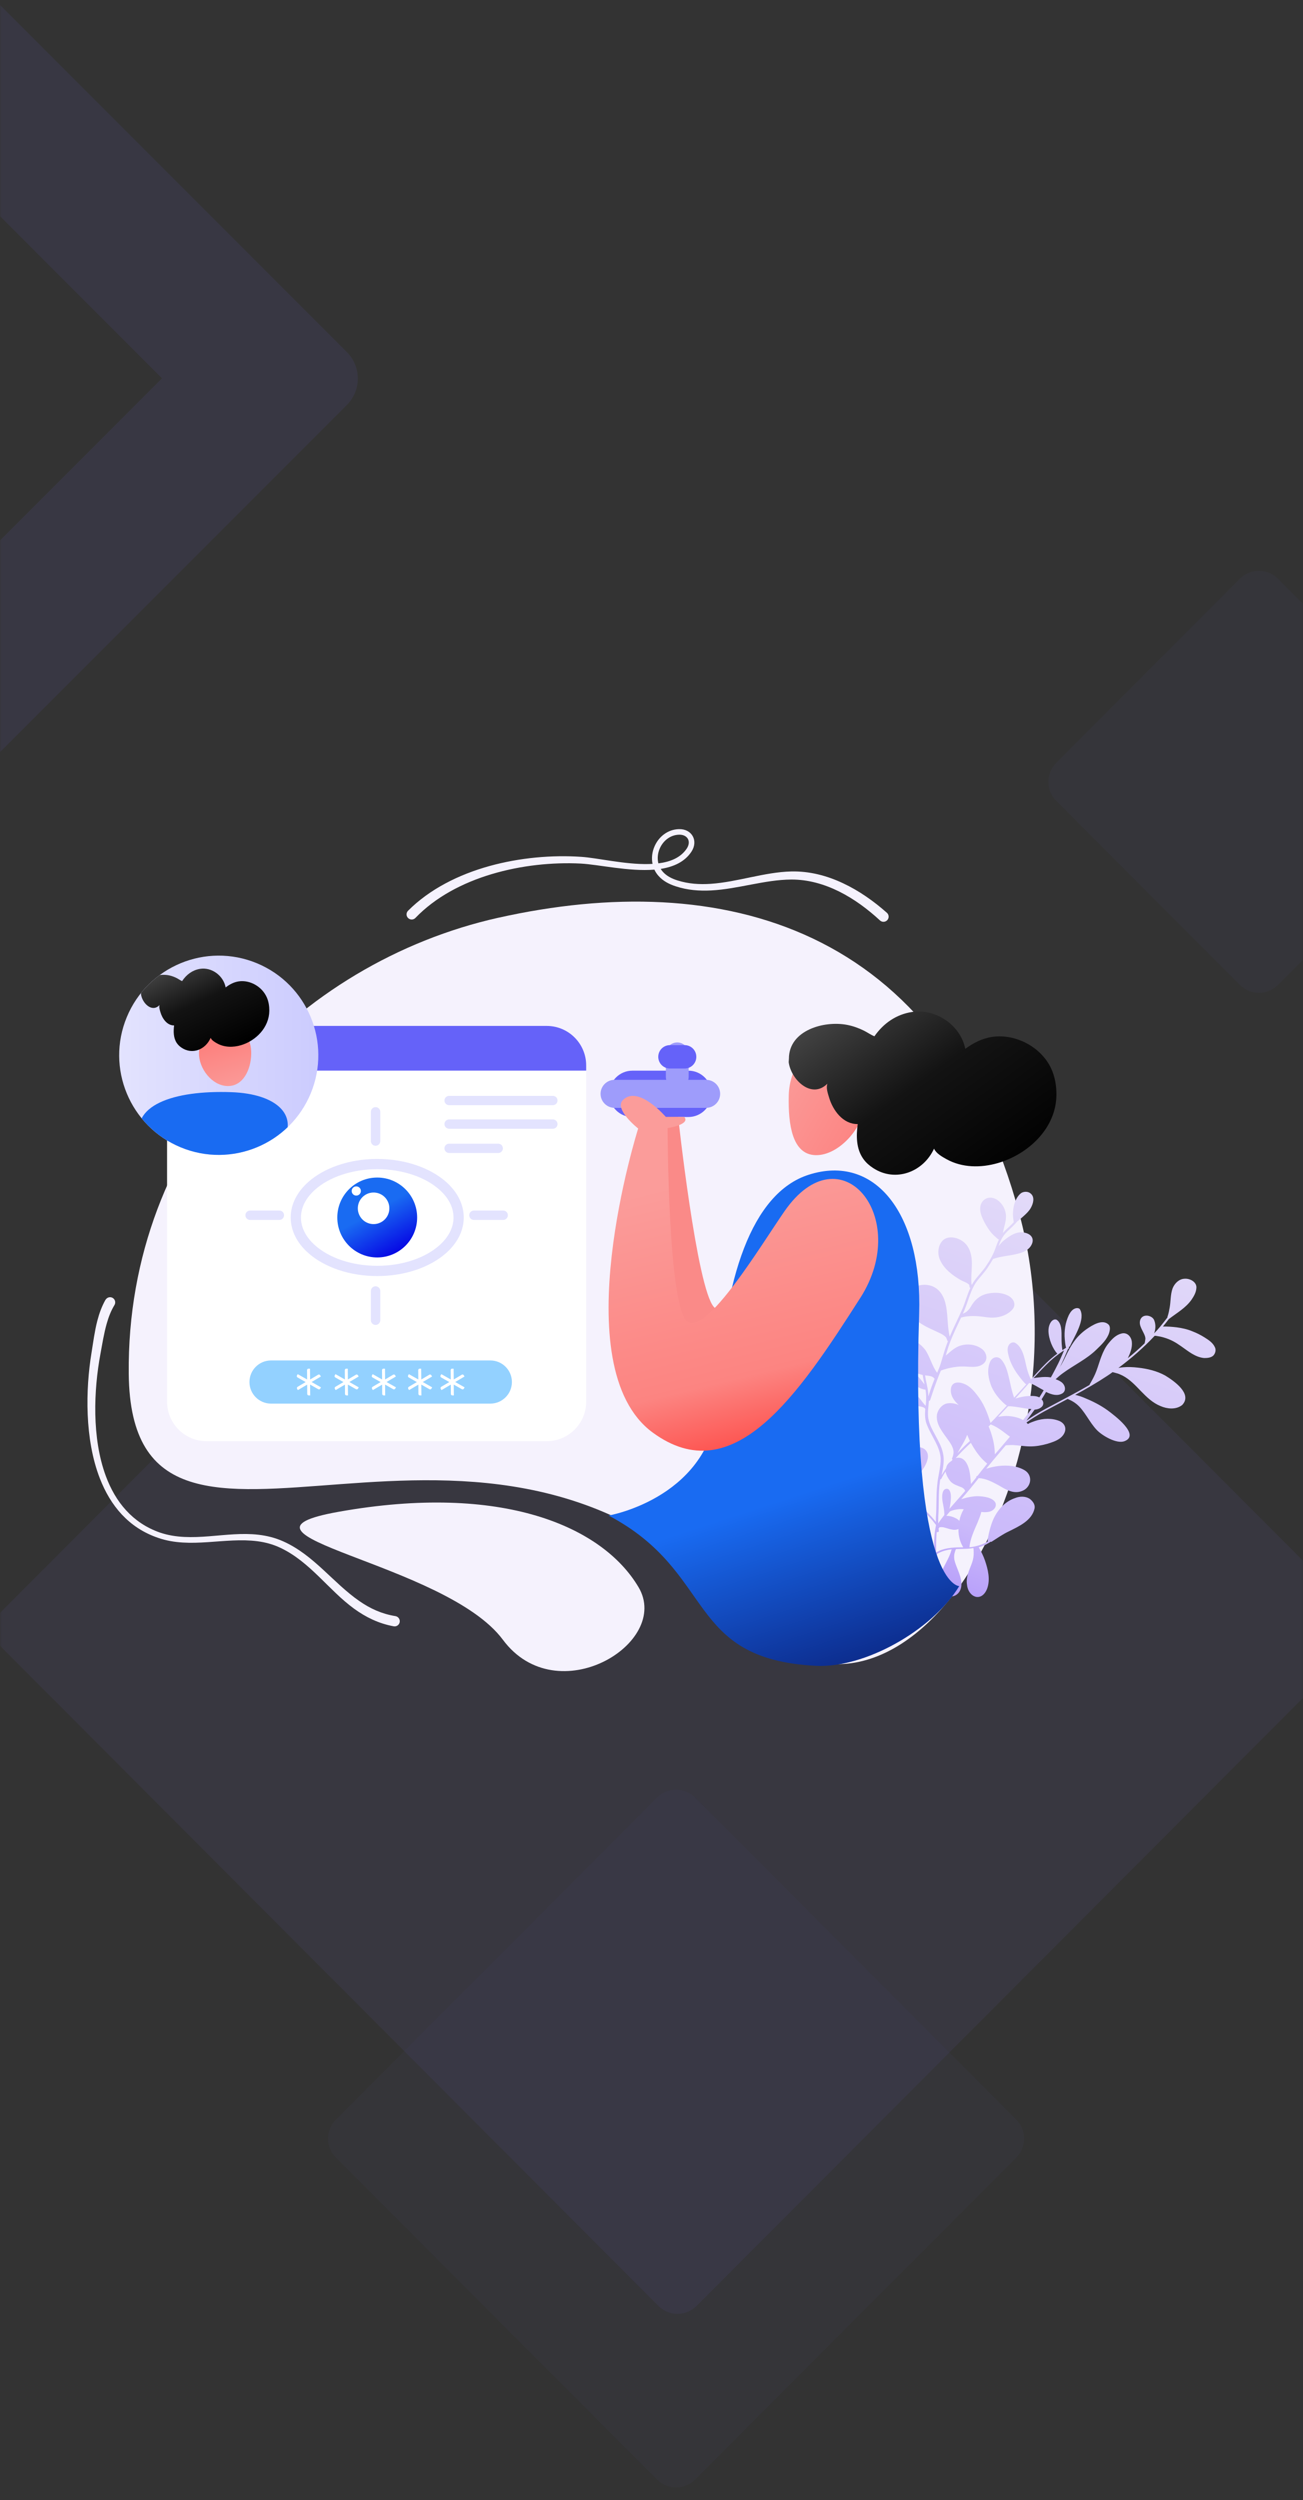 <?xml version="1.0" encoding="UTF-8"?>
<svg id="Layer_1" data-name="Layer 1" xmlns="http://www.w3.org/2000/svg" width="484" height="928" xmlns:xlink="http://www.w3.org/1999/xlink" viewBox="0 0 484 928">
  <rect x="0" y="0" width="484" height="928" fill="#333333" stroke="none"/>
  <defs>
    <style>
      .cls-1 {
        fill: url(#linear-gradient);
      }

      .cls-2 {
        clip-path: url(#clippath-1);
      }

      .cls-2, .cls-3, .cls-4 {
        fill: none;
      }

      .cls-5, .cls-6 {
        fill: #fff;
      }

      .cls-3 {
        mask: url(#mask);
      }

      .cls-7 {
        opacity: .04;
      }

      .cls-7, .cls-8, .cls-9, .cls-10, .cls-11, .cls-12, .cls-13, .cls-14, .cls-15, .cls-6, .cls-16, .cls-17, .cls-18, .cls-19, .cls-20, .cls-21, .cls-22 {
        fill-rule: evenodd;
      }

      .cls-7, .cls-8, .cls-9, .cls-23 {
        isolation: isolate;
      }

      .cls-7, .cls-8, .cls-23 {
        fill: #7367f0;
      }

      .cls-8 {
        opacity: .07;
      }

      .cls-9 {
        fill: #7666f8;
        opacity: .03;
      }

      .cls-24 {
        fill: url(#linear-gradient-2);
      }

      .cls-25 {
        fill: url(#linear-gradient-5);
      }

      .cls-10 {
        fill: #fa8a88;
      }

      .cls-11 {
        fill: #196bf2;
      }

      .cls-12 {
        fill: #93d1ff;
      }

      .cls-13 {
        fill: #6562f9;
      }

      .cls-14 {
        fill: #9e9cfb;
      }

      .cls-15 {
        fill: #e3e3fe;
      }

      .cls-16 {
        fill: #f5f2fd;
      }

      .cls-23 {
        opacity: .09;
      }

      .cls-17 {
        fill: url(#linear-gradient-8);
      }

      .cls-18 {
        fill: url(#linear-gradient-9);
      }

      .cls-19 {
        fill: url(#linear-gradient-3);
      }

      .cls-20 {
        fill: url(#linear-gradient-4);
      }

      .cls-21 {
        fill: url(#linear-gradient-6);
      }

      .cls-22 {
        fill: url(#linear-gradient-7);
      }

      .cls-4 {
        clip-path: url(#clippath);
      }
    </style>
    <mask id="mask" x="-200.9" y="-26.57" width="746.71" height="954.57" maskUnits="userSpaceOnUse">
      <g id="mask-2">
        <rect id="path-1" class="cls-5" width="484" height="928"/>
      </g>
    </mask>
    <clipPath id="clippath">
      <path class="cls-5" d="m76.73,380.79h126.35c8.09,0,14.66,6.57,14.66,14.66v124.81c0,8.09-6.57,14.67-14.67,14.67h-126.34c-8.09,0-14.67-6.57-14.67-14.67v-124.81c0-8.09,6.57-14.67,14.67-14.67Z"/>
    </clipPath>
    <linearGradient id="linear-gradient" x1="-51.98" y1="836.41" x2="-49.47" y2="836.41" gradientTransform="translate(-8994.68 6359.27) rotate(60.58) scale(12.98 -12.98)" gradientUnits="userSpaceOnUse">
      <stop offset="0" stop-color="#196bf2"/>
      <stop offset=".42" stop-color="#196bf2"/>
      <stop offset="1" stop-color="#0500e3"/>
    </linearGradient>
    <linearGradient id="linear-gradient-2" x1="43.76" y1="391.68" x2="173.14" y2="391.68" gradientTransform="translate(412.02 166.72) rotate(67.5)" gradientUnits="userSpaceOnUse">
      <stop offset="0" stop-color="#e3e3fe"/>
      <stop offset=".61" stop-color="#cacafe"/>
      <stop offset=".82" stop-color="#8f8ffe"/>
      <stop offset="1" stop-color="#4f4fff"/>
    </linearGradient>
    <clipPath id="clippath-1">
      <circle class="cls-24" cx="81.25" cy="391.68" r="36.98" transform="translate(-311.7 316.86) rotate(-67.5)"/>
    </clipPath>
    <linearGradient id="linear-gradient-3" x1="-77.01" y1="841" x2="-74.5" y2="840.93" gradientTransform="translate(-11955 2609.13) rotate(-104.35) scale(15.2 14.52) skewX(1.44)" gradientUnits="userSpaceOnUse">
      <stop offset="0" stop-color="#fb9c9a"/>
      <stop offset=".54" stop-color="#fc7f7c"/>
      <stop offset="1" stop-color="#ff1712"/>
    </linearGradient>
    <linearGradient id="linear-gradient-4" x1="-72.66" y1="879" x2="-70.16" y2="879" gradientTransform="translate(12514.74 -6736.6) rotate(-115.1) scale(16.24 -16.24)" gradientUnits="userSpaceOnUse">
      <stop offset="0" stop-color="#000"/>
      <stop offset=".5" stop-color="#131313"/>
      <stop offset="1" stop-color="#4d4d4d"/>
    </linearGradient>
    <linearGradient id="linear-gradient-5" x1="-61.02" y1="860.78" x2="-58.51" y2="860.85" gradientTransform="translate(-78262.32 -22622.61) rotate(111.96) scale(94.64 -94.76) skewX(-1.58)" gradientUnits="userSpaceOnUse">
      <stop offset="0" stop-color="#e3dbf9"/>
      <stop offset=".54" stop-color="#cbbafa"/>
      <stop offset="1" stop-color="#7848fc"/>
    </linearGradient>
    <linearGradient id="linear-gradient-6" x1="-61.25" y1="857.66" x2="-58.74" y2="857.66" gradientTransform="translate(-69199.05 28602.5) rotate(72.02) scale(87.17 -87.17)" gradientUnits="userSpaceOnUse">
      <stop offset="0" stop-color="#196bf2"/>
      <stop offset=".52" stop-color="#196bf2"/>
      <stop offset="1" stop-color="#050751"/>
    </linearGradient>
    <linearGradient id="linear-gradient-7" x1="-61.81" y1="847.39" x2="-59.3" y2="847.39" gradientTransform="translate(-8060.69 17388.03) rotate(30.34) scale(22.28 -22.28)" gradientUnits="userSpaceOnUse">
      <stop offset="0" stop-color="#fb9c9a"/>
      <stop offset=".63" stop-color="#fc8785"/>
      <stop offset=".83" stop-color="#fd524f"/>
      <stop offset="1" stop-color="#ff1712"/>
    </linearGradient>
    <linearGradient id="linear-gradient-8" x1="-59.01" y1="856.62" x2="-56.5" y2="856.62" gradientTransform="translate(-41358.56 13632.64) rotate(76.35) scale(50.85 -50.85)" gradientUnits="userSpaceOnUse">
      <stop offset="0" stop-color="#fb9c9a"/>
      <stop offset=".59" stop-color="#fc8481"/>
      <stop offset=".81" stop-color="#fd4e4a"/>
      <stop offset="1" stop-color="#ff1712"/>
    </linearGradient>
    <linearGradient id="linear-gradient-9" x1="-69.23" y1="865.1" x2="-66.72" y2="865.1" gradientTransform="translate(26602.38 -21894.78) rotate(-125.84) scale(39.7 -39.7)" xlink:href="#linear-gradient-4"/>
  </defs>
  <g class="cls-3">
    <g id="Shape">
      <g id="Rectangle">
        <path class="cls-9" d="m258.21,667.21l119.28,119.5c3.9,3.9,3.9,10.23,0,14.13l-119.28,119.5c-3.9,3.91-10.23,3.91-14.14.01h-.01s-119.28-119.51-119.28-119.51c-3.9-3.9-3.9-10.23,0-14.13l119.28-119.5c3.9-3.91,10.23-3.91,14.14-.01h.01Z"/>
        <path class="cls-7" d="m474.7,214.81l68.2,68.32c3.9,3.9,3.9,10.23,0,14.13l-68.2,68.32c-3.9,3.91-10.23,3.91-14.14.01,0,0,0,0-.01-.01l-68.2-68.32c-3.9-3.9-3.9-10.23,0-14.13l68.2-68.32c3.9-3.91,10.23-3.91,14.14-.01,0,0,0,0,.01.01Z"/>
        <path class="cls-8" d="m258.74,353.62l243.63,244.08c3.9,3.9,3.9,10.23,0,14.13l-243.63,244.08c-3.9,3.91-10.23,3.91-14.14.01h-.01S.95,611.83.95,611.83c-3.9-3.9-3.9-10.23,0-14.13l243.63-244.08c3.9-3.91,10.23-3.91,14.14-.01,0,0,0,0,.01.01Z"/>
        <path class="cls-23" d="m128.84,130.68c5.42,5.42,5.43,14.21.02,19.62L-24.03,303.19c-5.41,5.41-14.2,5.4-19.62-.02l-153.18-153.18c-5.42-5.42-5.43-14.21-.02-19.62L-43.95-22.51c5.41-5.41,14.2-5.4,19.62.02l153.18,153.18Zm-68.66,9.75L-34.08,46.17l-94.09,94.09,94.26,94.26,94.09-94.09Z"/>
      </g>
    </g>
  </g>
  <g>
    <g>
      <path class="cls-16" d="m185.17,340.63c82.41-18.41,164.53,2.3,193.53,110.17,26.66,99.14-46.69,212.6-103.61,147.91-93.81-106.62-226.28,8.62-227.27-88.8-.89-87.62,63.11-152.7,137.35-169.29Z"/>
      <path class="cls-16" d="m125.83,561.12c60.76-10.81,97.97,5.44,111.35,27.99,12.3,20.73-30.26,46.57-50.38,19.52-21.4-28.77-109.7-38.84-60.97-47.51Z"/>
      <path class="cls-16" d="m39.2,482.42c-1.36,2.38-2.33,5.04-3.05,7.81-1.01,3.92-1.54,8.06-2.15,11.83-2.25,13.67-2.58,32.09,3.09,46.68,3.92,10.07,10.67,18.35,21.66,22.07,11.96,4.17,24.76-.33,36.92,1.26,2.87.38,5.7,1.12,8.48,2.43,11.14,5.29,17.92,15.74,27.42,22.63,4.21,3.05,8.93,5.44,14.68,6.51,1.04.18,2.04-.52,2.22-1.56.18-1.04-.52-2.03-1.56-2.22-5.21-.83-9.5-2.88-13.35-5.54-9.79-6.74-16.93-17.1-28.31-22.19-3.04-1.37-6.14-2.12-9.27-2.48-12.06-1.41-24.67,3.21-36.55-.8-10.3-3.59-16.58-11.44-20.11-20.96-5.28-14.21-4.48-32.07-2.03-45.26.68-3.65,1.29-7.66,2.38-11.44.69-2.42,1.59-4.74,2.86-6.81.54-.91.23-2.09-.67-2.63s-2.08-.24-2.63.67Z"/>
      <path class="cls-16" d="m242.38,320.65c-.48.03-.95.05-1.44.06-8.84.2-18.99-2.29-25.09-2.68-10.73-.72-22.74.28-34.08,3.43-11.45,3.18-22.18,8.57-30.2,16.58-.75.76-.74,1.97.02,2.71.75.74,1.98.73,2.71-.03,7.44-7.75,17.54-13.04,28.33-16.27,10.95-3.27,22.63-4.44,33.07-3.92,6.63.35,18.01,3.03,27.37,2.25.38.82.89,1.61,1.54,2.33.86.98,1.87,1.75,2.96,2.38,1.06.61,2.2,1.08,3.39,1.47,4.35,1.44,8.76,1.78,13.19,1.55,9.91-.52,19.94-3.99,29.76-4.05,6.24-.03,12.22,1.69,17.76,4.43,5.58,2.77,10.71,6.6,15.21,10.76.78.71,2,.65,2.71-.13.71-.78.65-2-.14-2.71-4.83-4.28-10.34-8.19-16.31-10.98-6.03-2.84-12.53-4.54-19.28-4.37-9.87.24-19.9,3.91-29.85,4.59-4.14.28-8.25.03-12.35-1.26-1.03-.33-2.04-.72-2.96-1.25-.9-.5-1.72-1.12-2.43-1.9-.33-.36-.61-.74-.85-1.13,4.83-.76,8.93-2.63,11.41-6.38,1.36-2.07,1.37-4.18.49-5.76-.88-1.59-2.69-2.69-5.14-2.62-4.2.11-7.5,2.85-9.04,6.37-.91,2.05-1.2,4.35-.75,6.54Zm2.18-.2c4.44-.56,8.26-2.09,10.53-5.48.86-1.3.98-2.61.43-3.6-.56-1-1.74-1.6-3.29-1.56-3.36.1-5.96,2.34-7.17,5.15-.75,1.72-.97,3.68-.5,5.5Z"/>
    </g>
    <g>
      <g>
        <path class="cls-5" d="m76.73,380.79h126.35c8.09,0,14.66,6.57,14.66,14.66v124.81c0,8.09-6.57,14.67-14.67,14.67h-126.34c-8.09,0-14.67-6.57-14.67-14.67v-124.81c0-8.09,6.57-14.67,14.67-14.67Z"/>
        <g class="cls-4">
          <path class="cls-13" d="m230.28,382.37c0-.87-.71-1.58-1.57-1.58H45.29c-.87,0-1.57.71-1.57,1.58v13.43c0,.87.71,1.58,1.57,1.58h183.42c.87,0,1.57-.71,1.57-1.58v-13.43Z"/>
        </g>
      </g>
      <g>
        <circle class="cls-1" cx="140.12" cy="451.9" r="14.83"/>
        <g>
          <path class="cls-15" d="m140.12,430.16c-10.55,0-19.87,3.42-25.67,8.61-4.1,3.67-6.47,8.23-6.47,13.13s2.36,9.46,6.47,13.13c5.8,5.18,15.13,8.61,25.67,8.61s19.87-3.42,25.67-8.61c4.1-3.67,6.47-8.23,6.47-13.13s-2.37-9.46-6.47-13.13c-5.79-5.18-15.13-8.61-25.67-8.61Zm0,3.81c9.49,0,17.91,2.97,23.13,7.64,3.24,2.89,5.21,6.43,5.21,10.29s-1.97,7.4-5.21,10.29c-5.21,4.66-13.64,7.64-23.13,7.64s-17.92-2.97-23.13-7.64c-3.23-2.89-5.2-6.43-5.2-10.29s1.97-7.4,5.2-10.29c5.21-4.66,13.65-7.64,23.13-7.64Z"/>
          <path class="cls-15" d="m105.51,451.06c0-.96-.78-1.75-1.75-1.75h-10.85c-.96,0-1.75.78-1.75,1.75s.78,1.75,1.75,1.75h10.85c.96,0,1.75-.78,1.75-1.75Z"/>
          <path class="cls-15" d="m139.51,425.28c.96,0,1.75-.78,1.75-1.75v-10.85c0-.96-.78-1.75-1.75-1.75s-1.75.78-1.75,1.75v10.85c0,.96.78,1.75,1.75,1.75Z"/>
          <path class="cls-15" d="m139.51,491.78c.96,0,1.75-.78,1.75-1.75v-10.85c0-.96-.78-1.75-1.75-1.75s-1.75.78-1.75,1.75v10.85c0,.96.78,1.75,1.75,1.75Z"/>
          <path class="cls-15" d="m188.65,451.06c0-.96-.78-1.75-1.75-1.75h-10.85c-.96,0-1.75.78-1.75,1.75s.78,1.75,1.75,1.75h10.85c.96,0,1.75-.78,1.75-1.75Z"/>
        </g>
        <circle class="cls-5" cx="138.77" cy="448.47" r="5.86" transform="translate(-326.14 513.61) rotate(-80.78)"/>
        <circle class="cls-5" cx="132.34" cy="442.06" r="1.71"/>
      </g>
      <path class="cls-15" d="m207.09,408.48c0-.96-.78-1.73-1.73-1.73h-38.54c-.96,0-1.73.78-1.73,1.73s.78,1.73,1.73,1.73h38.54c.96,0,1.73-.78,1.73-1.73Z"/>
      <path class="cls-15" d="m207.09,417.23c0-.96-.78-1.73-1.73-1.73h-38.54c-.96,0-1.73.78-1.73,1.73s.78,1.73,1.73,1.73h38.54c.96,0,1.73-.78,1.73-1.73Z"/>
      <path class="cls-15" d="m186.8,426.23c0-.96-.78-1.73-1.73-1.73h-18.25c-.96,0-1.73.78-1.73,1.73s.78,1.73,1.73,1.73h18.25c.96,0,1.73-.78,1.73-1.73Z"/>
      <path class="cls-12" d="m190.15,512.97c0-4.42-3.59-8.01-8.01-8.01h-81.47c-4.42,0-8.01,3.59-8.01,8.01s3.59,8.01,8.01,8.01h81.47c4.42,0,8.01-3.59,8.01-8.01Z"/>
      <g>
        <circle class="cls-24" cx="81.25" cy="391.68" r="36.98" transform="translate(-311.7 316.86) rotate(-67.5)"/>
        <g class="cls-2">
          <g>
            <path class="cls-11" d="m52.37,423.76c-4.67-13.51,12.13-19.15,33.58-18.38,17.18.62,24.35,8.72,19.4,17.44-7.06,12.45,28.65,14.18,28.65,14.18-2.63,1.98-24.09,7.68-46.83,7.56-17.96-.09-42.74-2.97-42.91-5.45,0,0,14.77,3.94,8.1-15.36Z"/>
            <path class="cls-19" d="m84.7,380.71c5.83.14,8.75,4.85,8.62,10.56-.13,5.71-2.99,11.98-8.82,11.84-5.83-.14-10.72-6.61-10.59-12.32.13-5.71,4.96-10.22,10.79-10.08Z"/>
            <path class="cls-20" d="m52.37,368.98c.39,3.28,4.06,7.05,6.9,4.05-.28.78.08,1.82.29,2.57.68,2.41,2.47,5.05,5.11,5.01-.28,2.2-.28,4.62.98,6.51.48.72,1.09,1.28,1.79,1.75,3.97,2.71,8.91.73,10.81-3.66.38.91,1.43,1.52,2.21,1.97,2.8,1.63,6.11,1.66,9.15.74,5.4-1.64,10.35-6.48,10.43-12.72.02-1.71-.25-3.46-.94-5.02-1.78-4.01-6.28-6.54-10.45-5.92-1.76.26-3.42,1.14-4.83,2.25-.86-4.48-5.25-7.57-9.48-6.91-2.81.44-5.1,2.13-6.7,4.56-.64-.27-1.23-.72-1.86-1.05-.94-.49-1.96-.87-2.99-1.09-4.08-.85-10.37.98-10.37,6.33l-.04.63Z"/>
          </g>
        </g>
      </g>
      <g>
        <path class="cls-6" d="m118.16,510.25c.13-.07.28-.09.42-.06.14.04.26.13.34.26.13.23.27.46.28.47h0c-.06.04-3.46,2.04-3.46,2.04l3.49,1.98s0,0,0,0c0,.02-.14.25-.27.48-.07.13-.2.22-.33.26-.14.04-.3.02-.42-.05-.96-.54-3.02-1.71-3.02-1.71l.04,4.02s-.28,0-.55,0c-.15,0-.29-.06-.39-.16-.11-.1-.16-.24-.17-.39,0-1.1-.02-3.46-.02-3.46,0,0-2.83,1.66-3.37,1.99-.06.03-.12.01-.15-.04-.05-.09-.14-.23-.22-.38-.08-.13-.1-.28-.06-.42.04-.14.13-.26.25-.34.95-.56,2.99-1.76,2.99-1.76l-3.02-1.71c-.27-.15-.36-.49-.22-.75.08-.15.17-.3.22-.39.03-.05.1-.07.15-.04.56.31,3.41,1.93,3.41,1.93,0,0-.02-2.37-.03-3.47,0-.15.06-.29.16-.39.1-.11.24-.17.39-.16.17,0,.33,0,.44,0,.06,0,.11.05.11.11,0,.64.04,3.91.04,3.91,0,0,2.03-1.2,2.98-1.76Z"/>
        <path class="cls-6" d="m132.19,510.25c.13-.07.28-.09.42-.06.14.04.26.13.34.26.13.23.27.46.28.47h0c-.06.04-3.46,2.04-3.46,2.04l3.49,1.98s0,0,0,0c0,.02-.14.25-.27.48-.07.13-.2.22-.33.26-.14.04-.3.02-.42-.05-.96-.54-3.02-1.71-3.02-1.71l.04,4.02s-.28,0-.55,0c-.15,0-.29-.06-.39-.16-.11-.1-.16-.24-.17-.39,0-1.1-.02-3.46-.02-3.46,0,0-2.83,1.66-3.37,1.99-.06.03-.12.01-.15-.04-.05-.09-.14-.23-.22-.38-.08-.13-.1-.28-.06-.42.04-.14.13-.26.25-.34.95-.56,2.99-1.76,2.99-1.76l-3.02-1.71c-.27-.15-.36-.49-.22-.75.08-.15.17-.3.22-.39.03-.05.1-.07.15-.04.56.31,3.41,1.93,3.41,1.93,0,0-.02-2.37-.03-3.47,0-.15.06-.29.16-.39.1-.11.24-.17.39-.16.17,0,.33,0,.44,0,.06,0,.11.05.11.11,0,.64.04,3.91.04,3.91,0,0,2.03-1.2,2.98-1.76Z"/>
        <path class="cls-6" d="m146.01,510.25c.13-.07.28-.09.42-.06.14.04.26.13.34.26.13.23.27.46.28.47h0c-.06.04-3.46,2.04-3.46,2.04l3.49,1.98s0,0,0,0c0,.02-.14.25-.27.48-.07.13-.2.22-.33.26-.14.04-.3.02-.42-.05-.96-.54-3.02-1.71-3.02-1.71l.04,4.02s-.28,0-.55,0c-.15,0-.29-.06-.39-.16-.11-.1-.16-.24-.17-.39,0-1.1-.02-3.46-.02-3.46,0,0-2.83,1.66-3.37,1.99-.06.03-.12.01-.15-.04-.05-.09-.14-.23-.22-.38-.08-.13-.1-.28-.06-.42.04-.14.13-.26.25-.34.95-.56,2.99-1.76,2.99-1.76l-3.02-1.71c-.27-.15-.36-.49-.22-.75.08-.15.17-.3.22-.39.03-.05.1-.07.15-.04.55.31,3.41,1.93,3.41,1.93,0,0-.02-2.37-.03-3.47,0-.15.06-.29.16-.39.1-.11.24-.17.39-.16.17,0,.33,0,.44,0,.06,0,.11.05.11.11,0,.64.04,3.91.04,3.91,0,0,2.03-1.2,2.98-1.76Z"/>
        <path class="cls-6" d="m159.46,510.25c.13-.07.28-.09.42-.06.14.04.26.13.34.26.13.23.27.46.28.47h0c-.06.04-3.46,2.04-3.46,2.04l3.49,1.98s0,0,0,0c0,.02-.14.25-.27.48-.07.13-.2.22-.33.26-.14.04-.3.02-.42-.05-.96-.54-3.02-1.71-3.02-1.71l.04,4.02s-.28,0-.55,0c-.15,0-.29-.06-.39-.16-.11-.1-.16-.24-.17-.39,0-1.1-.02-3.46-.02-3.46,0,0-2.83,1.66-3.37,1.99-.06.03-.12.01-.15-.04-.05-.09-.14-.23-.22-.38-.08-.13-.1-.28-.06-.42.04-.14.13-.26.25-.34.95-.56,2.99-1.76,2.99-1.76l-3.02-1.71c-.27-.15-.36-.49-.22-.75.08-.15.17-.3.22-.39.03-.05.1-.07.15-.04.56.31,3.41,1.93,3.41,1.93,0,0-.02-2.37-.03-3.47,0-.15.06-.29.16-.39.1-.11.24-.17.39-.16.17,0,.33,0,.44,0,.06,0,.11.05.11.11,0,.64.04,3.91.04,3.91,0,0,2.03-1.2,2.98-1.76Z"/>
        <path class="cls-6" d="m171.51,510.25c.13-.07.28-.09.42-.06.14.04.26.13.34.26.13.23.27.46.28.47h0c-.06.04-3.46,2.04-3.46,2.04l3.49,1.98s0,0,0,0c0,.02-.14.25-.27.48-.07.13-.2.22-.33.26-.14.04-.3.02-.42-.05-.96-.54-3.02-1.71-3.02-1.71l.04,4.02s-.28,0-.55,0c-.15,0-.29-.06-.39-.16-.11-.1-.16-.24-.17-.39,0-1.1-.02-3.46-.02-3.46,0,0-2.83,1.66-3.37,1.99-.06.03-.12.01-.15-.04-.05-.09-.14-.23-.22-.38-.08-.13-.1-.28-.06-.42.04-.14.13-.26.25-.34.95-.56,2.99-1.76,2.99-1.76l-3.02-1.71c-.27-.15-.36-.49-.22-.75.08-.15.17-.3.22-.39.03-.05.1-.07.15-.04.55.31,3.41,1.93,3.41,1.93,0,0-.02-2.37-.03-3.47,0-.15.06-.29.16-.39.1-.11.24-.17.39-.16.17,0,.33,0,.44,0,.06,0,.11.05.11.11,0,.64.04,3.91.04,3.91,0,0,2.03-1.2,2.98-1.76Z"/>
      </g>
    </g>
    <path class="cls-25" d="m361.58,574.74c0,.15.06.29.07.44.05,1.44.07,2.42-.25,3.75-.72,2.85-2.77,5.87-2.22,9.19.44,4.78,5.43,6.77,7.49,1.55,1.24-3.42.33-7.12-.79-10.42-.6-1.74-1.43-3.39-2.33-4.95,1.3-.37,2.59-.89,3.74-1.62.26-.16.47-.29.73-.45.06.03.17.03.24.06,2.26-1.44,4.13-2.77,6.38-3.84,3.88-1.94,8.75-4.07,9.67-8.67.22-1.44-.76-2.66-1.84-3.48-1.59-1.02-3.71-.95-5.41-.26-3.41,1.12-6,3.84-7.61,6.89-.99,1.91-1.6,3.99-2.1,6.07-.18,1.01-.53,2.14-.44,3.15-1.5.92-3.1,1.47-4.78,1.83-.11,0-.16.01-.25.05-.59.13-1.15.21-1.77.25.25-3.08,1.73-6.18,3.08-9.33.47-1.23,1.04-2.46,1.31-3.77.85.12,1.72.14,2.57,0,1.64-.19,3.18-1.55,2.77-3.21-.83-2.17-4.58-2.58-6.64-2.63-1.82,0-3.65.38-5.43.9-.25.05-.48.14-.75.25,1.21-1.38,2.38-2.74,3.52-4.14,1.02-1.19,2-2.48,3-3.72,2.74.14,5.08,1.43,7.48,2.71,2.89,1.7,5.89,3.56,9.29,1.76,2.88-1.63,3.23-5.53.41-7.31-2.86-1.76-6.51-2.05-9.83-1.65-1.37.19-2.77.44-4.09.88-.14.06-.29.07-.48.14.9-1.09,1.79-2.19,2.69-3.28,1.52-1.81,3.05-3.58,4.57-5.4.16-.01.36-.04.56-.07.85-.03,1.2-.07,2.07-.06,2.14.12,4.28.51,6.43.52,2.15.01,4.29-.38,6.36-.96,1.57-.48,3.24-1,4.61-1.97,2.49-1.79,3.1-4.91.07-6.44-2.86-1.24-6.23-1.07-9.15-.1-.87.35-1.9.61-2.7,1.15-.18-.19-.37-.37-.55-.56l.09-.04c1.97-1.48,4.1-2.71,6.28-3.95,2.85-1.57,5.87-3.11,8.95-4.77,1.13.53,2.11.97,3.23,1.87,3,2.38,4.8,6.82,7.64,9.73,1.95,2.03,7.32,5.22,10.24,4.09,6.02-2.34-3.94-9.72-6.31-11.47-2.73-1.97-5.74-3.46-8.83-4.71-1.03-.42-2.08-.77-3.19-1,4.08-2.23,8.13-4.55,11.93-7.08.68-.43,1.35-.91,1.96-1.37l.06.03c.41.09.89.21,1.32.35.7.13,2.08.77,2.36.92,5.36,2.78,8.16,8.89,14.07,11.3,2.48,1.08,5.73,1.43,8.04-.39,3.96-4.11-3.05-8.98-6.31-10.95-3.11-1.71-6.6-2.54-10.14-2.93-1.8-.21-3.66-.29-5.47-.13-.58.03-1.19.12-1.77.25,4.82-3.57,9.37-7.55,13.49-11.94.17.03.38,0,.55.04,1.2.19,1.84.3,2.94.63,2.44.73,4.24,1.72,6.34,3.22,2.61,1.81,5.18,4.05,8.52,4.37,1.18,0,2.54-.09,3.43-.92.79-.84,1.1-2.17.53-3.19-.76-1.62-2.36-2.64-3.87-3.59-1.36-.85-2.85-1.61-4.37-2.19-1.88-.8-3.88-1.24-5.92-1.51-1.69-.2-3.41-.34-5.1-.28.75-.93,1.5-1.86,2.23-2.83l.05-.02c2.91-2.22,6.22-4.09,8.36-7.14.87-1.29,1.66-2.65,1.78-4.21.31-2.27-2.31-3.71-4.34-3.56-2.11.07-3.75,1.73-4.49,3.59-.83,2.32-.65,4.75-1.08,7.11-.19,1.12-.42,2.26-.79,3.34-.06.13-.07.24-.03.32-.88,1.14-1.76,2.28-2.73,3.45-.72.87-1.46,1.69-2.22,2.46.56-1.53.64-3.18.09-4.68-.33-1.07-1.38-1.68-2.47-1.87-2.48-.3-3.46,1.92-2.68,3.96.56,1.65,2.01,3.51,1.79,4.8-.03.32-.09.71-.16,1.06-.06.13-.11.25-.06.39-1.99,1.96-4.09,3.8-6.31,5.58.95-1.9,1.73-3.93,1.52-6.04-.18-1.91-1.71-3.69-3.84-3.14-2,.5-3.48,1.99-4.73,3.53-2.5,2.94-3.4,7.22-4.62,10.42-.56,1.53-1.36,3-2.17,4.43-.08.19-.35.46-.35.72-5.38,3.12-10.85,5.91-16.44,8.91-2.41,1.34-4.79,2.72-7.02,4.36,1.05-1.37,2.06-2.71,3.05-4.11,1.05-.06,2.03-.41,2.72-1.1.76-.78.63-2.03-.13-2.71.55-.9,1.14-1.82,1.67-2.76,2.15,1.06,4.26,1.66,6.15.48,1.61-1.18.77-3.39-.66-4.27-.59-.39-1.25-.69-1.93-.94.78-.73,1.69-1.52,2.69-2.24,4.13-3.03,8.88-5.21,12.55-8.84,1.85-1.79,3.91-3.72,4.66-6.22.26-.94.45-2.06-.14-2.86-2.33-2.44-6.25.19-8.47,1.71-1.99,1.43-3.68,3.21-5,5.26-1.33,2-2.31,4.22-3.41,6.39-.48.93-.98,1.81-1.5,2.64.13-.21.24-.46.37-.67,1.03-2.09,1.93-4.23,2.83-6.36.09-.04.12-.1.21-.14.07-.08.15-.16.16-.27,0-.11-.03-.2-.06-.29.03-.06.06-.13.1-.15.16-.01.28-.11.33-.24,1.58-3.51,5.96-10.03,3.65-13.74-.3-.35-.87-.43-1.32-.35-1.35.24-2.19,1.46-2.76,2.58-1.32,2.83-1.78,5.93-1.5,9,.08.85.16,1.71.33,2.53.07.18.05.4.17.56-.47.29-.92.63-1.39.93-.24-1.52-.34-3.09-.32-4.62.01-2.09.16-5.43-1.86-6.7-.83-.34-1.71.28-2.13.97-1.13,1.71-.97,3.83-.53,5.69.35,1.53.97,3.05,1.78,4.39.33.54.7,1.07,1.15,1.52l.02.04c-.74.56-1.48,1.12-2.15,1.71-2.55,2.18-4.79,4.71-7.01,7.17-.22.25-.42.43-.64.68-.21-.38-.37-.79-.54-1.19-.54-1.34-.95-2.74-1.27-4.18-.56-2.43-1.25-6.53-3.95-8.15-.86-.54-1.95-.04-2.44.73-.81,1.32-.35,2.96-.01,4.33.63,2.35,1.83,4.52,3.23,6.51.83,1.12,1.64,2.2,2.59,3.22.23.17.4.46.66.57-1.48,1.64-3,3.3-4.53,4.96-.86-2.52-1.32-4.84-1.92-7.51-.6-2.41-1.22-4.98-2.98-6.82-1.45-1.34-3.36-.62-4.05,1.12-1.24,2.9-.56,6.28.56,9.05.72,1.64,1.69,3.12,2.88,4.46.69.77,1.42,1.51,2.22,2.18.21.12.39.31.6.43-.71.76-1.45,1.58-2.16,2.34-.71.76-1.42,1.52-2.13,2.27-.05.02-.09.04-.07.08-.05.02-.03.06-.03.06-.54.53-1.1,1.12-1.63,1.65l-.05.02c-1.11-3.67-2.54-7.32-5.01-10.38-1.13-1.47-2.42-2.93-4.12-3.81-1.89-.96-4.9-1.51-5.52,1.19-.44,2.63,1,4.71,2.84,6.36-1.3-.57-2.74-.82-4.16-.61-2,.34-3.46,2.18-3.89,4.03-.61,3.79,2.31,6.89,4.29,9.79,1.09,1.49,2.04,3.19,1.83,4.78-.08.6-.31,1.22-.4,1.52-.08.19-.23.35-.16.53.05.13.14.21.25.21-.15.16-.25.31-.35.46-.94.59-1.76,1.34-2.02,2.43,0,.11-.02.22-.08.34-.06.13-.13.21-.23.35-.51.73-.95,1.48-1.4,2.24.51-2.71,1.11-5.46.49-8.18-.94-4.57-4.73-8.62-5.45-12.91-.35-2.31.09-4.26.21-6.5.22.01.43-.12.5-.36.19-.6.35-1.13.55-1.68.67-2.05,1.21-3.62,1.99-5.66.44-1.17.92-2.36,1.41-3.54l.05-.02c.64-.26,1.31-.48,1.94-.63,1.23-.4,4.14-.9,5.49-.87,2.83-.16,6.22.92,8.52-1.21,1.73-1.69.79-4.39-1.06-5.52-2.15-1.47-5.03-1.82-7.56-1.06-1.87.55-3.38,1.84-4.8,3.09-.24.2-.48.4-.77.62.44-1.43.83-2.84,1.27-4.01,1.22-3.47,2.89-6.75,4.43-10.09.22.01.43-.12.63-.15.54-.12,1.09-.23,1.6-.28,1.59-.18,2.83-.16,4.55-.02,1.78.16,3.56.59,5.39.47,2.58-.11,5.24-1.08,6.95-3.08,1.6-2,.14-4.28-1.89-5.18-2.06-.99-4.47-1.11-6.74-.76-3.33.52-5.47,2.37-7.04,5.25-.42.69-1.35,1.69-2.04,1.97-.26.16-.49.25-.76.36.27-.53.47-1.08.72-1.65,1.44-3.45,2.07-6.79,4.2-10,1.12-1.6,3.36-3.87,4.59-5.88.59-.92,1.19-1.84,1.71-2.78,3.17-1.18,6.98-1.16,10.48-2.32,1.31-.48,2.63-1.17,3.45-2.34,1.66-2.39.65-4.49-2.12-5.09-2.93-.74-5.65,1.14-7.83,2.91-.72.6-1.34,1.33-1.94,2.09.24-.72.55-1.42.86-2.12.66-1.41,1.36-2.33,2.51-3.47,1.26-1.13,2.49-2.31,3.58-3.59.83-.6,1.61-1.33,2.4-2.02,1.02-.93,2.03-1.87,2.67-3.06.9-1.62,1.54-4.01-.12-5.32-.91-.78-2.41-.79-3.45-.17-2.52,1.86-3.32,6.09-3.05,9.01.08.59.16,1.19.24,1.78l.02.04c-.49.51-.98,1.02-1.49,1.49-.87.77-1.76,1.6-2.51,2.53.17-1.69.96-3.57,1.08-5.39.28-2.88-1.21-5.77-3.72-7.2-3.16-1.59-6.11.65-5.82,4.03.1,1.58.79,3.02,1.47,4.41.82,1.49,1.7,3.01,2.87,4.31.58.65,1.24,1.22,1.92,1.83.23.17.41.35.67.46-.62,1.24-1.03,2.61-1.53,3.9-.75,1.97-1.83,3.82-3,5.55-1.12,1.86-3.34,4.06-4.76,6.1-.26.42-.54.79-.73,1.24-.04-.09-.07-.18-.15-.25-.22-2.26.08-4.57.13-6.83.15-4.13-.81-8.22-5-9.97-1.88-.8-4.44-.91-5.97.75-1.73,1.95-1.86,4.93-.8,7.16,1.48,3.26,4.51,5.58,7.59,7.35,1.25.69,2.42.95,3.19,1.78l.04.09c.02.31.08.59.14.88.05.13.16.14.27.15-1.18,2.51-1.89,5.25-2.9,7.64-1.52,3.53-3.29,6.96-4.8,10.5-.08-.33-.16-.93-.24-1.26-.31-1.7-.44-3.47-.55-5.2-.3-4.57-.81-10.2-5.62-12.27-6.34-2.28-12.35,3.13-8.82,9.31,1.94,3.33,5.42,5.31,8.94,6.86,1.76.9,3.72,1.52,4.86,2.72.18.19.41.88.43.92.07.18.04.35.18.45.06.03.13.05.19.08-.12.36-.29.74-.41,1.1-.93,2.46-1.59,5.08-2.39,7.59-.19.6-.42,1.21-.7,1.85-.05.02-.03.06-.06.13-.17.38-.29.74-.46,1.12-1.83-2.39-2.57-5.68-4.31-8.37-1.74-2.32-4.63-4.54-7.78-3.99-4.65.95-2.35,7.16-.14,9.44,1.8,1.93,4.27,3.12,6.87,3.73.16,1.19.41,2.34.68,3.53-.26-.37-.56-.71-.81-1.08-.74-.9-2.46-3.43-3.83-2.57-1.32,1.11.31,3.42,1.4,4.12,1.04.72,2.24,1.28,3.53,1.44l.05-.02c.17,1.08.29,2.18.26,3.28-.01.89-.07,1.8-.18,2.73-.08-.07-.18-.19-.27-.26-.38-.42-.72-.85-1.06-1.29-.78-.99-1.46-2.02-2.5-2.74-1.93-1.46-3.97,0-2.81,2.18.89,1.67,2.91,2.16,4.67,2.38.35.07,1.22.24,1.59.61l.02.04c.08.07.12.16.2.23-.17,2.1-.16,4.24.75,6.21,1.67,4.12,4.75,7.88,4.98,12.16.09,3.14-1.01,6.51-1.29,9.91-.44,3.93-.16,7.94-.49,11.88-.01.63-.02,1.26,0,1.83-1.01-1.31-2.1-2.54-3.26-3.68-2.41-2.25-4.88-4.49-7.12-6.86.05-.28.14-.58.25-.83.27-.79.83-2.06,1.45-3.04,1.48-2.43,4.57-5.24,5.48-8.43,1.33-4.14-2.73-6.2-6.17-4.12-3.05,2.12-3.56,6.29-3.71,9.64-.05,1.33.07,2.68.22,3.98-.1-.12-.2-.23-.3-.35-1.56-1.87-3.02-3.89-4.56-5.82.02-.22-.14-.47-.18-.71-.2-.49-.35-1-.44-1.49-.41-1.66-.58-4.46-.33-6.23.44-3.93,2.94-7.29,2.6-11.43-.11-2.51-2.33-5.62-5.05-3.59-.86.66-1.35,1.69-1.79,2.6-.72,1.54-1.11,3.21-1.28,4.9-.23,2.34-.09,4.68.44,6.91.31,1.28.69,2.64,1.2,3.89-2.88-2.48-6.12-4.51-8.99-6.84.06-.13.07-.24.01-.37-.02-.31-.03-.61,0-.94.06-.91.4-2.72.91-3.71,1.87-3.58,3.95-7.18,4.29-11.23.49-4.74.3-12.48-5.18-14.22-3.76-1.08-6.01,2.75-6.43,5.95-.99,5.62.96,11.09,2.46,16.37.61,2.15,1.05,3.9,1.49,5.92-.73-.75-1.42-1.51-2.03-2.36-1.72-2.38-2.82-4.85-4.17-7.64-1.15-2.56-2.47-5.05-3.62-7.61-.22-.54-.41-1.14-.63-1.68.1-.15.19-.34.02-.48-1.8-2.19-2.8-4.39-4.36-6.79-2.38-3.62-5.23-7.21-9.14-9.33-1.73-.97-3.76-.82-4.69,1.12-.6,1.55-.09,3.22.42,4.73.56,1.39,1.19,2.8,2.1,4,1.49,1.95,3.41,3.52,5.43,4.94,2.32,1.62,4.91,2.86,7.57,3.87.88.32,1.76.64,2.64.96.06.03.17.03.22.01.74,1.68,1.63,3.36,2.41,5.02-.27,0-.55-.04-.84-.08-1.41-.16-2.45-.36-3.85-.89-4.36-1.62-8.24-4.59-13.14-5.31-.95-.09-1.95-.04-2.75.49-.9.68-1.47,1.8-1.28,2.92.38,2.14,2.27,3.62,4.08,4.65,4.22,2.35,9.31,3.53,14.18,2.44,1.63-.35,3.25-.85,4.68-1.69l.05-.02c1.14,2.41,2.32,4.8,3.88,6.93,1.34,1.85,3.04,3.41,4.83,4.77.25.21.56.45.85.65-2.25-.13-4.28-.77-6.56-1.51-2.35-.77-4.71-1.43-7.17-1.94-2.95-.53-6.16-1.31-9.1-.22-1.8.73-2.39,2.69-1.38,4.26.9,1.56,2.62,2.49,4.16,3.37,2.67,1.42,5.64,2.15,8.68,2.37,3.15.23,6.34.04,9.45-.75,2.13-.55,4.34-1.19,6.31-2.3.05-.02.03-.06.03-.06,2.24,1.7,4.44,3.41,6.26,5.39,1.11,1.27,2.17,2.56,3.18,3.87-3.16.4-5.98.44-9.24.09-4.24-.26-9.39-1.35-12.69,2.02-2.01,1.91-1.68,4.85.46,6.43,2.06,1.51,4.77,1.72,7.3,1.47,3.91-.28,7.37-2.31,10.46-4.61,1.33-.96,3.02-2.21,4.13-2.77.3-.18.63-.31.97-.39l.28-.11c.68.87,1.42,1.77,2.14,2.63.28.3.52.62.79.88l.04.09c.04.09.1.12.23.17.38.42.77.84,1.15,1.25,0,.11-.02.22.06.29.08.07.21.12.32.13,1.86,1.96,3.85,3.81,5.88,5.65,1.72,1.6,3.37,3.28,4.79,5.2.08.07.14.21.24.32,0,.11,0,.26-.06.39-.71,3.42-.66,6.84-.59,10.31-2.08,1.88-5.33,2.06-8,3.4-1.86.96-3.49,2.77-3.65,4.87-.23,2.34,1.07,4.62,3.2,5.64,2.91,1.48,6.18-.89,7.08-3.7.76-2.08,1.15-4.17,1.57-6.32.17,2.28.32,4.62.22,6.9,0,2.4-.62,4.95-.9,7.56,0,.41-.14.84-.04,1.22.19.34.81.14.8-.27.04-1.48.48-3.58.72-5.35.22-1.71.27-3.45.33-5.14.04-2.68-.3-5.36-.43-8.07.04-.17.08-.34.11-.52.03-.06,0-.11,0-.15.41-.17.42-.28.7-.39,1.56-.79,3.12-1.16,4.76-1.36-.08.19-.06.39-.16.53-.1.41-.21.66-.28.9-.56,1.53-1.33,2.94-2.08,4.39-1.39,2.65-2.99,5.85-1.59,8.78,2.32,5.06,8.25,3.02,7.7-2.29-.2-3-2.07-5.89-2.59-8.49-.14-1.14-.12-1.88.27-3.03.12-.36.13-.47.34-.87,1.42-.06,2.82-.05,4.29-.12.74-.04,1.45-.12,2.2-.27Zm-17.7-62.7c-.11-.53-.17-1.08-.26-1.56.35.07.74.12,1.07.14.81.14,1.36.18,1.96.61l.02.04.06.03c.16.14.26.37.45.44-.03.06,0,.11-.06.13-.83,2.06-1.55,4.12-2.23,6.27-.03.06,0,.11-.06.13.01-2.09-.51-4.17-.97-6.23Zm10.03,48.55c.51-.21,2.37-.49,2.81-.46.42-.01.86.01,1.26.06-.81,1.32-1.34,2.78-1.63,4.31-.4-.46-.91-.78-1.44-1.03-1.02-.53-2.16-.84-3.34-.84l-.02-.04c.43-.54.85-1.07,1.29-1.57l.05-.02c.35-.19.67-.32,1.01-.41Zm15.64-20.79c-.04-2.07-.32-4.09-.85-6.07-.33-1.22-.73-2.47-1.2-3.63-.07-.18-.16-.4-.3-.61.27-.27.54-.53.8-.8,1.59.61,2.95,1.46,4.47,2.57.83.6,1.72,1.34,2.68,1.99-1.84,2.21-3.74,4.39-5.6,6.55Zm20.5-34.59c1.38-1.24,2.83-2.4,4.35-3.43.3-.18.54-.38.85-.55-.7,1.59-1.38,3.22-2.14,4.78-.76,1.56-1.59,3.09-2.41,4.63-.07.08-.15.16-.16.27-.06.13-.13.21-.19.34-1.44-.25-2.91-.18-4.35-.01-.72.08-1.39.15-2.09.27,2.06-2.19,4.07-4.36,6.13-6.29Zm-7.76,8.1q.06.03,0,0c1.56.41,3.42,1.69,5.39,2.72-.55.9-1.05,1.78-1.61,2.64-.74-.38-1.6-.5-2.41-.53-2.23-.09-4.42.33-6.52.97,1.7-1.89,3.47-3.86,5.16-5.79Zm-8.37,9.23c.19-.18.37-.41.52-.57.28.04.63-.04.91,0,1.1.07,2.24.24,3.33.42,1.2.19,2.86.56,4.43.6-.99,1.39-2.04,2.76-3.1,4.12-1.03-.68-2.24-1.02-3.46-1.26-1.16-.21-2.34-.35-3.48-.26-.78.06-1.54.16-2.31.26,1.1-1.12,2.15-2.23,3.16-3.31Zm-17.15,14.83c.94-1.53,1.88-3.16,2.5-4.82.31.76.62,1.52.99,2.31-1.57,1.42-3.1,2.93-4.6,4.52.37-.67.74-1.34,1.11-2.02Zm-1.77,3.84c1.73-1.95,3.68-3.89,5.63-5.67,1.12,2.1,2.47,4.11,4.11,5.9.55.56,1.16,1.15,1.74,1.64.08.07.16.14.23.17-1.22,1.49-2.42,3.02-3.62,4.55-.11,0-.2.03-.28.11-.17.12-.2.29-.15.43-.67.85-1.3,1.68-2,2.48-.17-2.02-.26-4.07-.88-6.01-.78-2.45-2.34-4.32-4.78-3.59Zm-6.48,21.71c.33-4.46-.02-8.65.61-12.92.05-.28.08-.6.12-.88.47-.03.63-.83.91-1.2.34-.61.7-1.17,1.07-1.74.24,1.26.91,2.5,1.68,3.49,1.08,1.34,2.79,1.74,4.29,2.38-.08-.07.55.3.8.51.02.04.1.12.12.16.06.03.16.25.22.28.1.12.11.27.16.4-1.89,2.22-3.9,4.4-5.83,6.64.3-1.37.52-2.82.54-4.23,0-.94-.06-2.01-.66-2.81-.44-.55-1.39-.53-1.87.03-.49.51-.58,1.22-.68,1.89-.09,1.24.09,2.47.34,3.62.2,1.02.38,1.99.42,3.01.04.24,0,.52,0,.78-.78.99-1.54,2.03-2.28,3.11.03-.85.02-1.68.05-2.52Zm.2,12.8c-.32.13-.63.31-.93.48l-.05.02c-.04-2.22,0-4.75.12-6.57.01-.37.07-.76.14-1.1.04.09.1.12.21.12.35.07.64-.26.5-.62-.04-.24-.04-.5-.09-.75.18-.07.33-.24.31-.44t.11,0c.51-.05.67-.06,1.29,0,.81.14,2.22.72,3.36.88.76.16,1.65.11,2.33-.21-.01.63,0,1.2.08,1.79.2,1.69.7,3.31,1.55,4.74.04.09.12.16.15.25-2.84,0-6.35.07-9.09,1.39Z"/>
    <g>
      <path class="cls-10" d="m328.51,470.93c-20.08,38.12-40.95,75.72-72.66,56.4-35.41-21.57-14.88-112.03-14.88-112.03,0,0-9.72-6.38-6.5-10.1,5.24-6.08,16.41,4.98,16.41,4.98,0,0,6.73-.65,6.82-.57,2.61,2.59-5.84,4.62-5.84,4.62,0,0,6.94,63.94,13.33,70.9,6.4,6.96,17.23-15.59,25.02-29.15,18.23-31.72,54.84-16.45,38.31,14.95Z"/>
      <path class="cls-21" d="m341.42,487.59c1.19-37.11-16.37-59.46-41.06-51.55-21.04,6.74-31.77,38.48-33.55,82.58-1.5,37.2-40.75,43.9-40.75,43.9,40.04,21.09,28.24,53.21,76.93,55.78,17.95.95,43.1-12.92,53.33-29.59,0,0-18.15.32-14.9-101.12Z"/>
      <path class="cls-22" d="m309.12,387.1c8.65.2,12.94,9.2,12.68,20.16-.26,10.95-10.17,21.71-18.83,21.5-8.65-.2-10.25-11.23-9.99-22.18.26-10.95,7.49-19.68,16.14-19.48Z"/>
      <g>
        <path class="cls-13" d="m264.3,406c0-4.75-3.85-8.6-8.59-8.6h-20.82c-4.74,0-8.59,3.85-8.59,8.6s3.85,8.6,8.59,8.6h20.82c4.74,0,8.59-3.85,8.59-8.6Z"/>
        <path class="cls-14" d="m267.5,406c0-2.87-2.33-5.2-5.2-5.2h-34.01c-2.88,0-5.21,2.33-5.21,5.2s2.33,5.2,5.21,5.2h34.01c2.86,0,5.2-2.33,5.2-5.2Z"/>
        <path class="cls-14" d="m255.81,391.16c0-2.34-1.9-4.24-4.24-4.24s-4.24,1.9-4.24,4.24v8.5c0,2.34,1.9,4.24,4.24,4.24s4.24-1.9,4.24-4.24v-8.5Z"/>
        <path class="cls-13" d="m258.65,392.26c0-2.4-1.94-4.34-4.34-4.34h-5.46c-2.4,0-4.34,1.94-4.34,4.34s1.94,4.34,4.34,4.34h5.46c2.4,0,4.34-1.94,4.34-4.34Z"/>
      </g>
      <path class="cls-17" d="m319.62,481.64c-23.2,36.3-47.16,72.02-77.13,50.11-33.48-24.46-5.44-112.88-5.44-112.88,0,0-9.15-7.17-5.63-10.61,5.73-5.61,15.93,6.34,15.93,6.34,0,0,6.76-.09,6.84,0,2.39,2.8-6.21,4.12-6.21,4.12,0,0,.1,66.62,7.34,71.77,7.24,5.15,27.16-28.03,36.06-40.88,20.84-30.08,47.34,2.15,28.24,32.04Z"/>
      <path class="cls-18" d="m292.95,394.19c.81,6.5,8.47,13.96,14.39,8.03-.58,1.54.16,3.61.6,5.08,1.41,4.78,5.16,10,10.66,9.92-.59,4.37-.59,9.16,2.05,12.89,1,1.42,2.28,2.53,3.73,3.47,8.28,5.37,18.59,1.45,22.57-7.24.79,1.8,2.99,3,4.6,3.9,5.84,3.24,12.76,3.29,19.09,1.46,11.27-3.26,21.6-12.83,21.77-25.18.05-3.39-.52-6.85-1.96-9.94-3.71-7.94-13.1-12.94-21.81-11.73-3.68.51-7.13,2.25-10.08,4.46-1.8-8.87-10.95-15-19.78-13.69-5.87.87-10.63,4.22-13.98,9.02-1.35-.54-2.57-1.43-3.87-2.08-1.96-.98-4.09-1.73-6.25-2.15-8.51-1.67-21.64,1.95-21.64,12.53l-.08,1.25Z"/>
    </g>
  </g>
</svg>